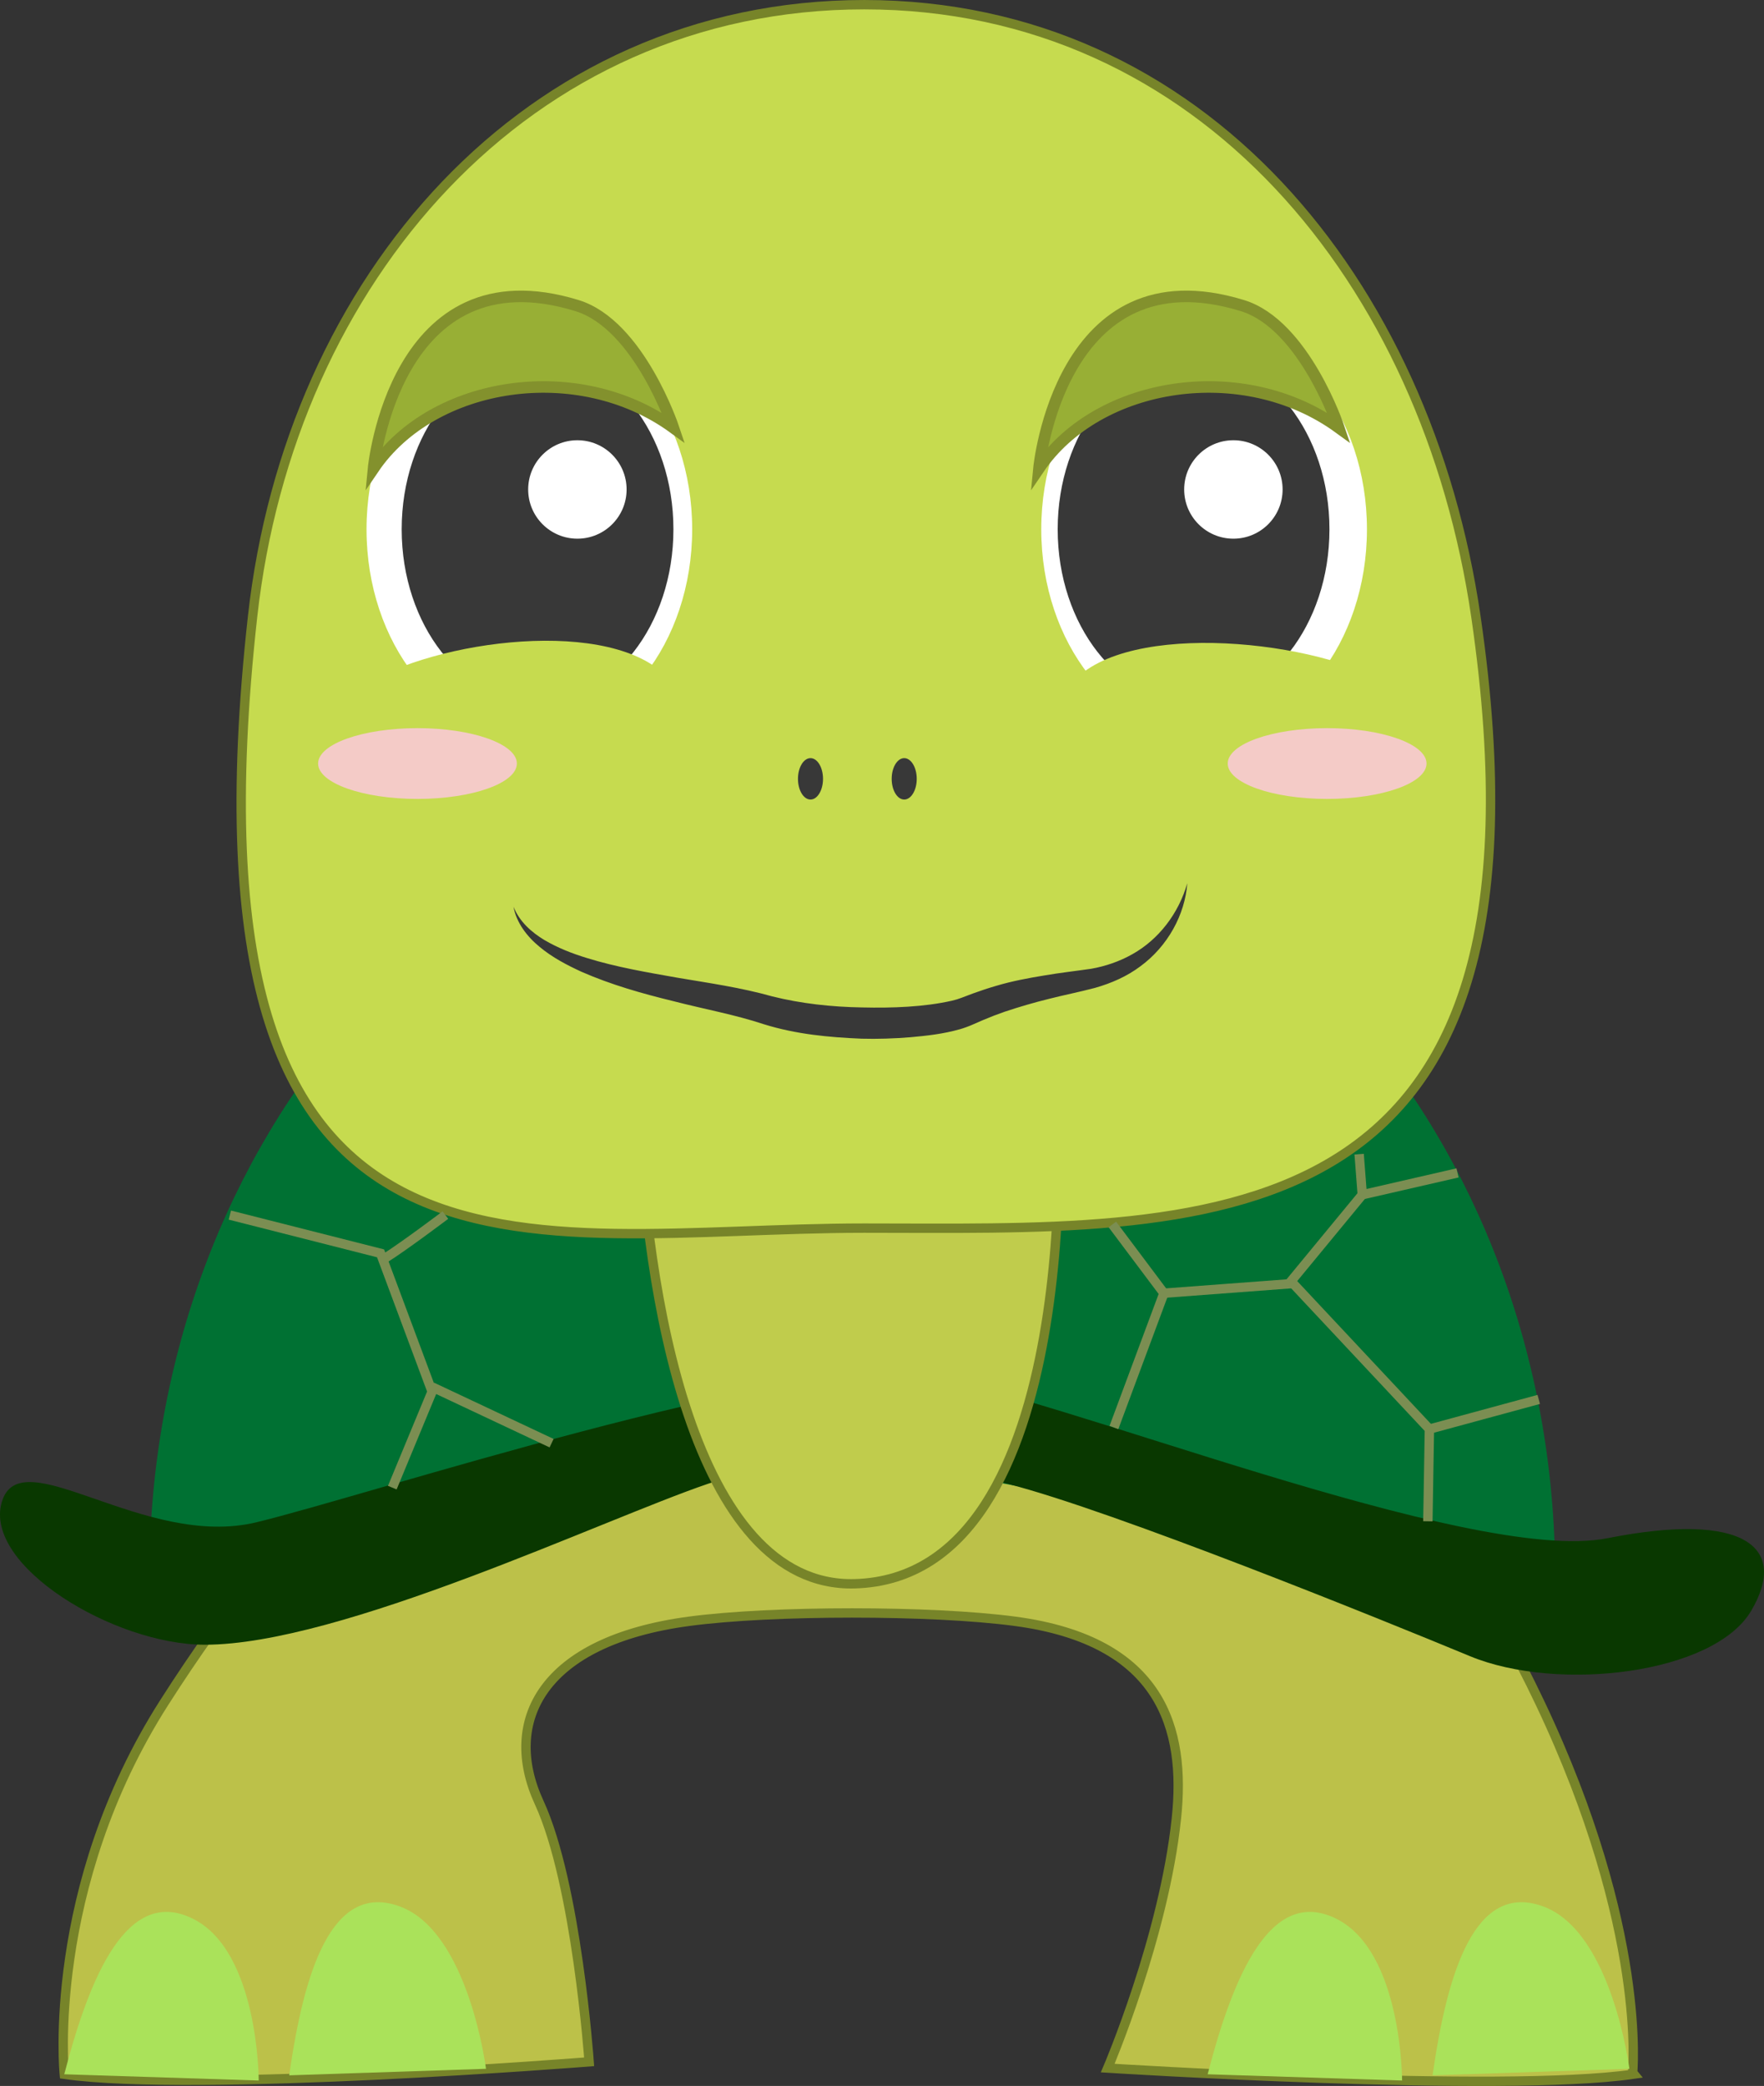 <?xml version="1.0" encoding="utf-8"?>
<!-- Generator: Adobe Illustrator 15.0.0, SVG Export Plug-In . SVG Version: 6.00 Build 0)  -->
<!DOCTYPE svg PUBLIC "-//W3C//DTD SVG 1.1//EN" "http://www.w3.org/Graphics/SVG/1.1/DTD/svg11.dtd">
<svg version="1.1" id="Layer_1" xmlns="http://www.w3.org/2000/svg" xmlns:xlink="http://www.w3.org/1999/xlink" x="0px" y="0px"
	 width="128.607px" height="152.061px" viewBox="0 0 128.607 152.061" enable-background="new 0 0 128.607 152.061"
	 xml:space="preserve">
<rect x="0" y="0" width="128.607" height="152.061" fill="#333333" stroke="none"/>
<g>
	<path fill="#BCC149" stroke="#778429" stroke-width="0.683" stroke-miterlimit="10" d="M112.26,124.106
		c-7.254-15.273-16.018-23.002-21.482-22.546c-4.147,0.347-22.183,3.32-28.241,4.101c-6.061-0.779-23.639-1.932-27.786-2.276
		c-5.465-0.458-13.674,6.471-22.775,20.723c-8.653,13.551-7.289,27.104-7.289,27.104c9.565,1.366,38.265-0.91,38.265-0.91
		s-0.91-12.982-3.644-18.903s0.199-11.78,10.93-13.21c6.067-0.811,17.694-0.811,23.764,0c10.73,1.43,12.452,7.862,11.767,14.35
		c-0.908,8.655-5.009,18.22-5.009,18.22s28.696,1.821,38.262,0.455C119.018,151.21,120.157,140.733,112.26,124.106z"/>
	<g>
		<g>
			<path fill="#007133" d="M113.381,114.938c0-32.042-22.943-58.019-51.245-58.019c-28.3,0-51.244,25.977-51.244,58.019
				c0,0.174,0.007,0.342,0.012,0.515l49.81-9.567l52.656,9.567C113.372,115.28,113.381,115.112,113.381,114.938z"/>
		</g>
	</g>
	<path fill="#093800" d="M14.935,119.897c-6.633,0-16.171-5.778-14.803-10.406c1.364-4.629,10.361,3.464,18.562,1.48
		c8.198-1.983,38.831-12.061,48.396-10.736c9.564,1.322,40.084,13.884,50.104,11.897c10.021-1.981,13.21,0.662,10.479,5.292
		c-2.734,4.63-14.12,5.95-20.499,3.309c-6.375-2.646-25.962-10.582-33.707-12.564c-7.743-1.982-14.12-2.645-21.863,0
		C43.859,110.814,24.841,119.897,14.935,119.897z"/>
	<path fill="#C0CC4C" stroke="#778429" stroke-width="0.683" stroke-miterlimit="10" d="M46.591,80.92
		c0.456,12.87,3.862,34.848,15.716,34.533c17.081-0.458,14.804-35.759,14.804-35.759L46.591,80.92z"/>
	<path fill="#C6DB4F" stroke="#778429" stroke-width="0.683" stroke-miterlimit="10" d="M107.601,44.935
		c6.785,46.528-19.966,44.592-44.594,44.592c-24.627,0-50.409,7.754-44.591-44.592C21.135,20.457,38.38,0.342,63.007,0.342
		C87.635,0.342,104.045,20.564,107.601,44.935z"/>
	<g>
		<path fill="#383838" d="M37.438,66.099c0.434,1.087,1.31,1.86,2.256,2.43c0.961,0.564,2.01,0.979,3.087,1.306
			c2.152,0.669,4.401,1.048,6.654,1.446c2.254,0.382,4.562,0.705,6.86,1.352c2.09,0.524,4.335,0.772,6.563,0.807
			c2.211,0.051,4.527-0.032,6.559-0.494c0.262-0.063,0.44-0.116,0.693-0.213l0.829-0.313c0.559-0.203,1.129-0.393,1.705-0.559
			c1.153-0.343,2.321-0.56,3.476-0.749c1.141-0.198,2.332-0.329,3.427-0.49c1.033-0.18,2.089-0.538,3.023-1.071
			c1.891-1.059,3.359-2.947,3.993-5.171c-0.173,2.313-1.434,4.6-3.413,6.055c-0.986,0.742-2.109,1.234-3.317,1.58
			c-1.162,0.305-2.25,0.518-3.362,0.801c-1.104,0.273-2.182,0.588-3.227,0.938c-0.522,0.181-1.036,0.379-1.552,0.597l-0.772,0.336
			c-0.278,0.125-0.646,0.26-0.94,0.343c-1.235,0.349-2.42,0.475-3.611,0.583c-1.189,0.094-2.376,0.137-3.564,0.104
			c-2.372-0.099-4.75-0.319-7.101-1.048c-2.111-0.703-4.369-1.107-6.619-1.689c-2.252-0.549-4.517-1.188-6.684-2.137
			c-1.071-0.492-2.137-1.049-3.058-1.817C38.42,68.274,37.643,67.253,37.438,66.099z"/>
	</g>
	<path fill="#AAE25A" d="M4.685,151.21c1.879-7.229,4.613-13.723,9.396-11.331c4.782,2.393,4.782,11.787,4.782,11.787L4.685,151.21z
		"/>
	<path fill="#AAE25A" d="M21.085,151.287c1.054-7.396,3.041-14.154,8.062-12.313c5.021,1.837,6.285,11.838,6.285,11.838
		L21.085,151.287z"/>
	<path fill="#AAE25A" d="M88.045,151.21c1.877-7.229,4.611-13.723,9.394-11.331c4.783,2.393,4.783,11.787,4.783,11.787
		L88.045,151.21z"/>
	<path fill="#AAE25A" d="M104.444,151.287c1.055-7.396,3.041-14.154,8.063-12.313c5.021,1.837,6.286,11.838,6.286,11.838
		L104.444,151.287z"/>
	<polyline fill="none" stroke="#7B8E52" stroke-width="0.683" stroke-miterlimit="10" points="16.757,88.577 27.745,91.366
		31.503,101.446 28.601,108.446 	"/>
	<path fill="none" stroke="#7B8E52" stroke-width="0.683" stroke-miterlimit="10" d="M28.087,91.709
		c1.367-0.854,4.386-3.132,4.386-3.132"/>

		<line fill="none" stroke="#7B8E52" stroke-width="0.683" stroke-miterlimit="10" x1="40.214" y1="105.204" x2="31.503" y2="101.104"/>
	<polyline fill="none" stroke="#7B8E52" stroke-width="0.683" stroke-miterlimit="10" points="81.212,104.063 84.857,94.272
		81.099,89.26 	"/>
	<polyline fill="none" stroke="#7B8E52" stroke-width="0.683" stroke-miterlimit="10" points="84.857,94.272 93.966,93.59
		99.318,87.096 99.09,84.135 	"/>
	<polyline fill="none" stroke="#7B8E52" stroke-width="0.683" stroke-miterlimit="10" points="94.08,93.36 104.213,104.179
		104.101,110.898 	"/>

		<line fill="none" stroke="#7B8E52" stroke-width="0.683" stroke-miterlimit="10" x1="104.213" y1="104.179" x2="112.185" y2="102.014"/>

		<line fill="none" stroke="#7B8E52" stroke-width="0.683" stroke-miterlimit="10" x1="99.318" y1="87.096" x2="106.264" y2="85.502"/>
	<path fill="#383838" d="M60.003,56.778c0,0.829-0.408,1.507-0.912,1.507c-0.505,0-0.914-0.678-0.914-1.507
		c0-0.834,0.409-1.511,0.914-1.511C59.596,55.268,60.003,55.944,60.003,56.778z"/>
	<path fill="#383838" d="M66.836,56.778c0,0.829-0.409,1.507-0.913,1.507c-0.505,0-0.914-0.678-0.914-1.507
		c0-0.834,0.409-1.511,0.914-1.511C66.427,55.268,66.836,55.944,66.836,56.778z"/>
</g>
<g id="openeye02">
	<g>
		<ellipse fill="#FFFFFF" cx="38.593" cy="38.585" rx="11.871" ry="15.032"/>
			<ellipse fill="#383838" cx="39.191" cy="38.585" rx="9.906" ry="12.641"/>
			<circle fill="#FFFFFF" cx="42.095" cy="35.681" r="3.588"/>
		<path fill="#98AF35" stroke="#83912D" stroke-width="0.841" stroke-miterlimit="10" d="M27.234,34.146
			c4.327-6.377,14.925-8.008,21.863-2.963c0,0-2.506-7.517-7.027-8.905C28.763,18.182,27.234,34.146,27.234,34.146z"/>
	</g>
	<path fill="#C6DB4F" d="M25.893,50.363c4.859-3.531,17.868-5.462,22.457-1.286c4.588,4.174,0.483,7.389,0.483,7.389l-20.241,1.282
		L25.893,50.363z"/>
	<ellipse opacity="0.8" fill="#FFC6E4" enable-background="new    " cx="30.438" cy="55.66" rx="7.246" ry="2.58"/>
</g>
<g id="openeye01">
	<g>
		<ellipse fill="#FFFFFF" cx="87.787" cy="38.585" rx="11.872" ry="15.032"/>
		<g>
			<g>
				<ellipse fill="#383838" cx="87.019" cy="38.585" rx="9.907" ry="12.641"/>
			</g>
			<circle fill="#FFFFFF" cx="89.922" cy="35.681" r="3.588"/>
		</g>
		<path fill="#98AF35" stroke="#83912D" stroke-width="0.841" stroke-miterlimit="10" d="M75.746,34.146
			c4.327-6.377,14.926-8.008,21.864-2.963c0,0-2.507-7.517-7.027-8.905C77.273,18.182,75.746,34.146,75.746,34.146z"/>
	</g>
	<path fill="#C6DB4F" d="M102.064,50.363c-4.857-3.531-18.875-5.212-23.464-1.036c-4.589,4.174,0.524,7.139,0.524,7.139
		l20.241,1.282L102.064,50.363z"/>
	<ellipse opacity="0.8" fill="#FFC6E4" enable-background="new    " cx="96.756" cy="55.66" rx="7.247" ry="2.58"/>
</g>
<g id="closeeye02" display="none" >
	<path fill="#98AF35" stroke="#83912D" stroke-width="1.229" stroke-miterlimit="10" d="M99.648,50.861
		c-9.541-4.699-15.933-3.585-26.688-1.939c0,0,2.817-25.869,11.063-26.321C104.34,21.48,99.648,50.861,99.648,50.861z"/>
	<g>
		<path fill="#444917" d="M100.376,53.024c-2.19-1.563-4.477-2.615-6.847-3.393c-2.362-0.774-4.792-1.256-7.233-1.452
			c-2.442-0.193-4.899-0.102-7.333,0.344c-2.446,0.427-4.836,1.245-7.291,2.365c1.642-2.155,4.021-3.758,6.627-4.732
			c2.616-0.975,5.467-1.321,8.248-1.092c2.782,0.227,5.516,1.009,7.961,2.321C96.924,48.707,99.163,50.577,100.376,53.024z"/>
	</g>
</g>
<g id="closeeye01" display="none">
	<path fill="#98AF35" stroke="#83912D" stroke-width="1.229" stroke-miterlimit="10" d="M25.402,50.111
		c9.541-4.699,15.934-3.585,26.688-1.939c0,0-2.818-25.869-11.063-26.321C20.71,20.73,25.402,50.111,25.402,50.111z"/>
	<g>
		<path fill="#444917" d="M24.673,52.274c1.214-2.447,3.452-4.317,5.868-5.639c2.445-1.313,5.179-2.096,7.962-2.321
			c2.781-0.229,5.631,0.117,8.247,1.092c2.606,0.976,4.985,2.577,6.627,4.732c-2.455-1.12-4.844-1.938-7.29-2.365
			c-2.436-0.444-4.892-0.537-7.333-0.344c-2.442,0.196-4.871,0.678-7.234,1.452C29.149,49.659,26.863,50.712,24.673,52.274z"/>
	</g>
</g>
</svg>
